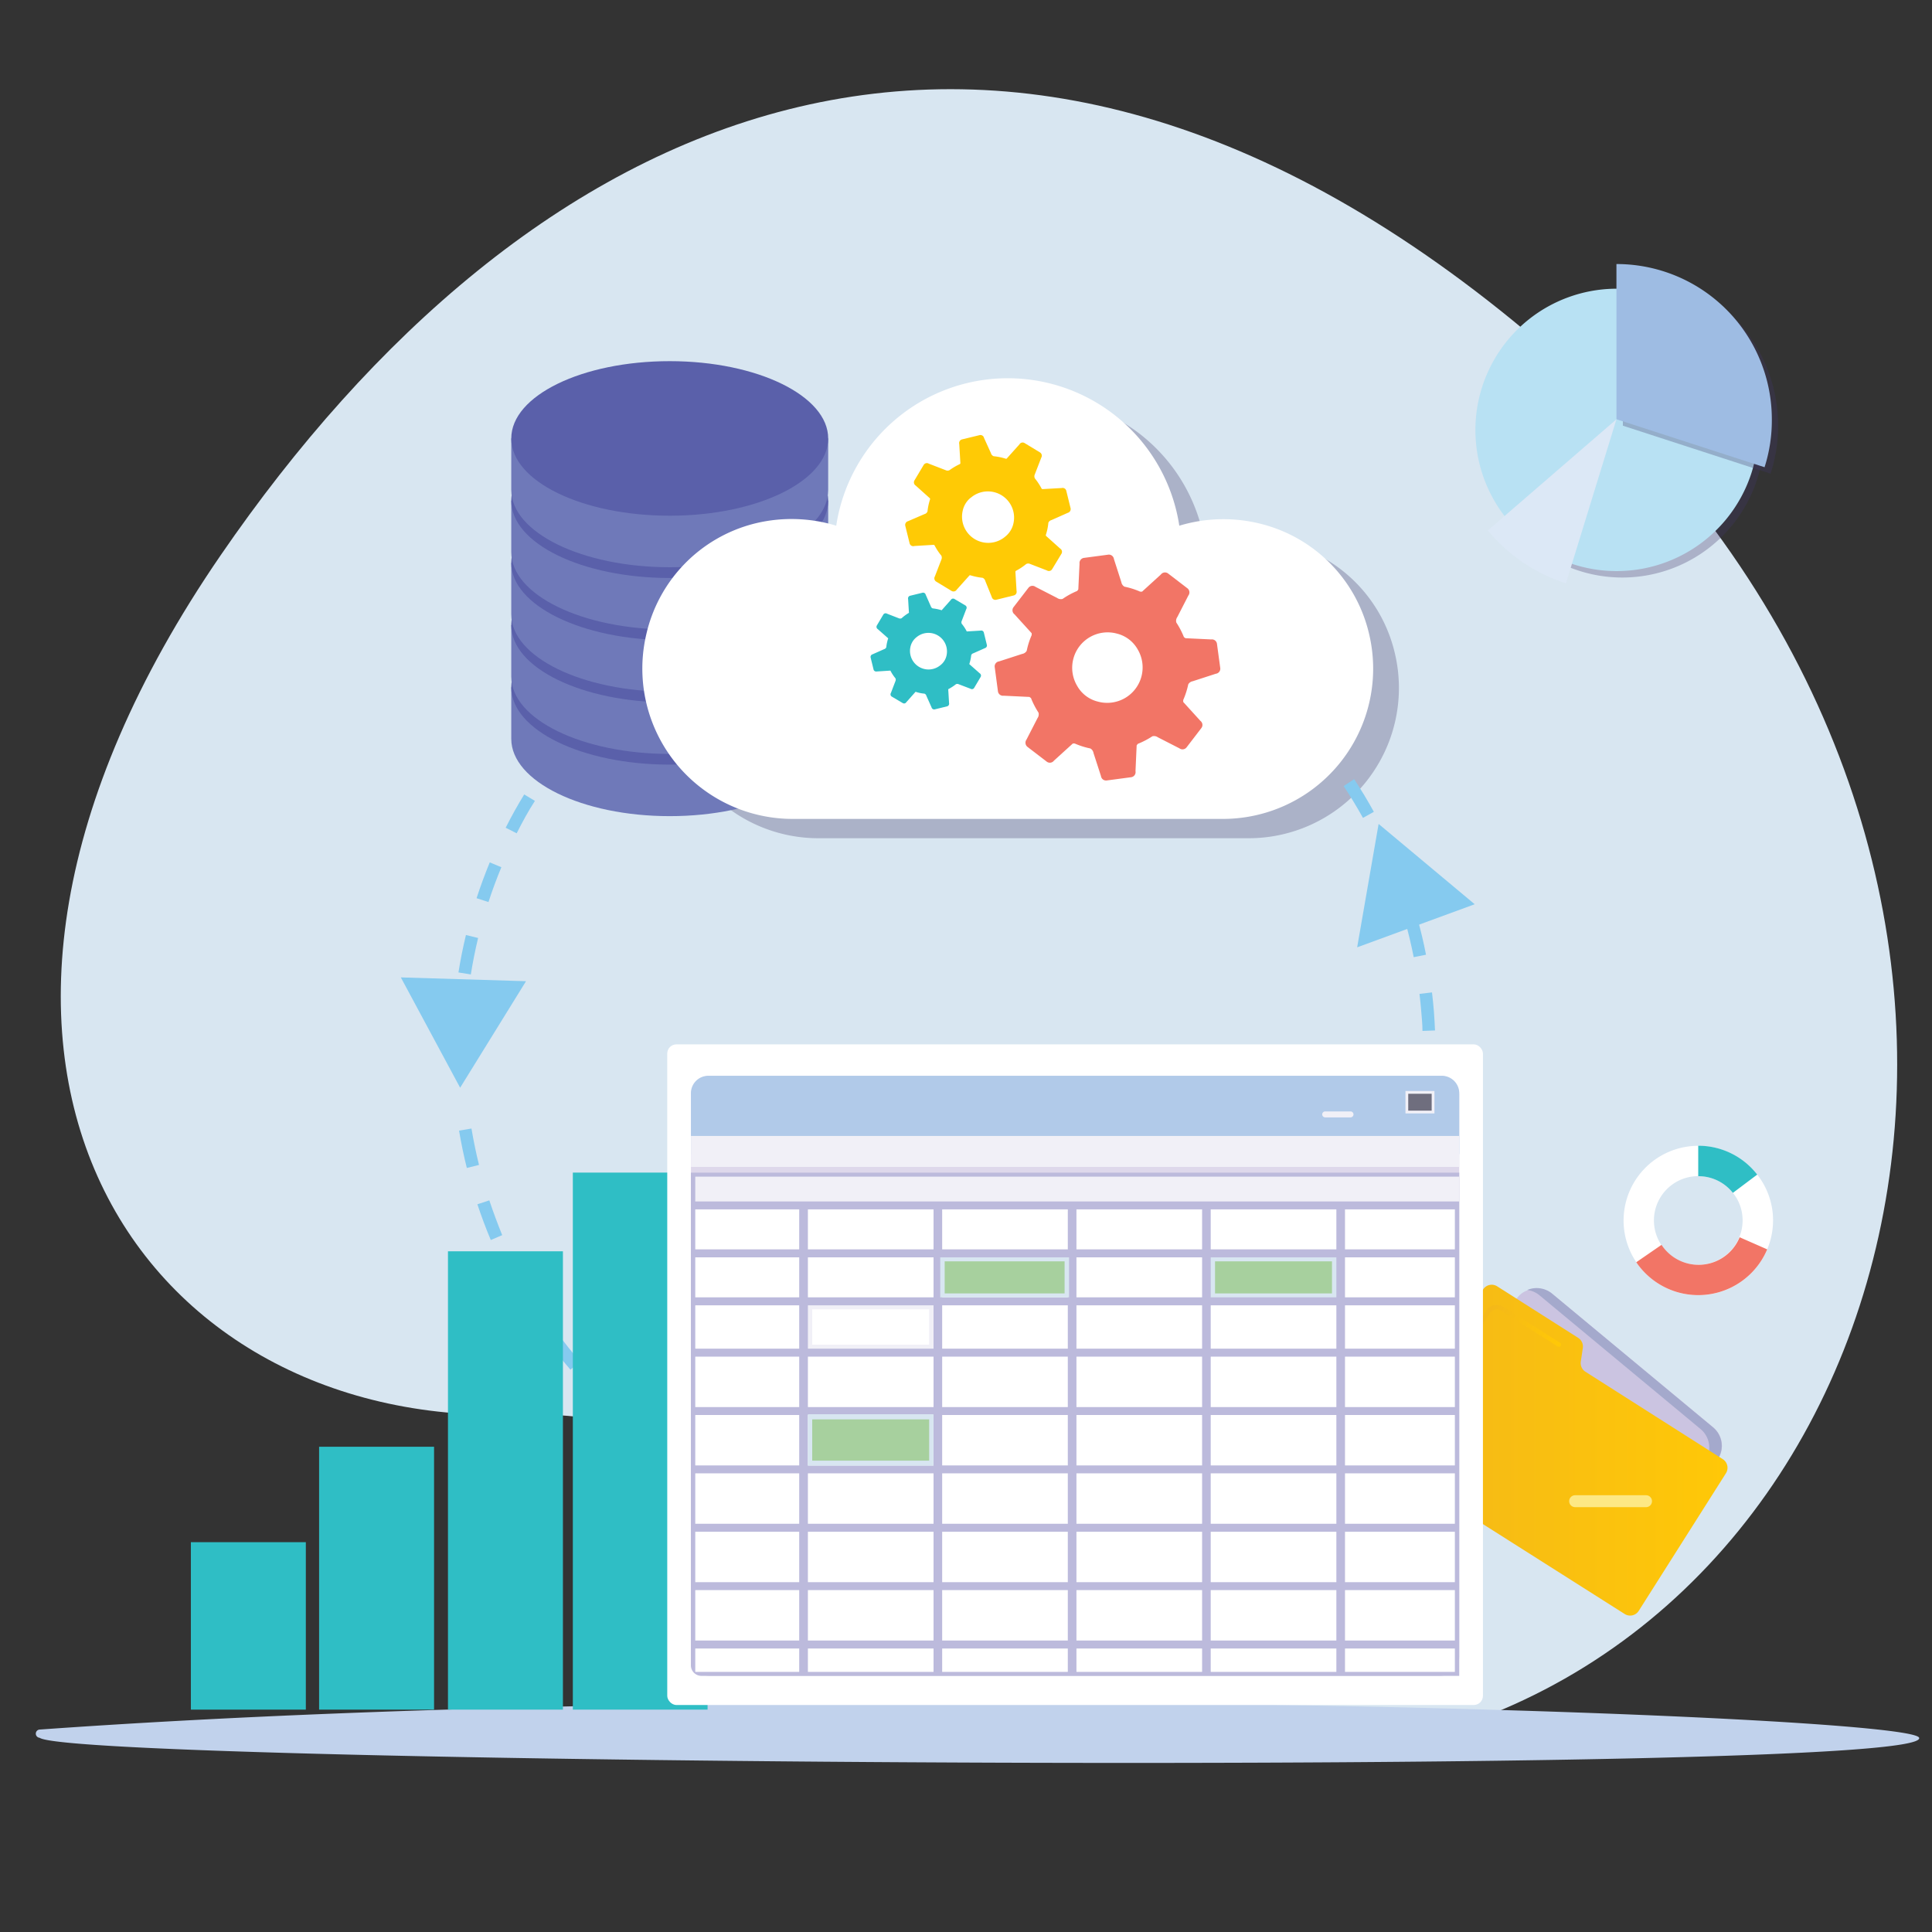 <svg xmlns="http://www.w3.org/2000/svg" xmlns:xlink="http://www.w3.org/1999/xlink" viewBox="0 0 300 300"><rect x="0" y="0" width="300" height="300" fill="#333333" stroke="none"/><defs><style>.cls-1{fill:#d8e6f1;}.cls-2{fill:#c1d2ec;}.cls-24,.cls-3{opacity:0.3;}.cls-24,.cls-4{fill:#403867;}.cls-5{fill:#85caef;}.cls-6{fill:#6f79b9;}.cls-7{fill:#5a60aa;}.cls-8{fill:#fff;}.cls-9{fill:#f27566;}.cls-10{fill:#ffca05;}.cls-11{fill:#2fbec5;}.cls-12{fill:#cbc4e1;}.cls-13{fill:#a4a9cc;}.cls-14{fill:url(#Untitled_Gradient_3);}.cls-15{fill:url(#Untitled_Gradient_3-2);}.cls-16{fill:#82a3d5;}.cls-17{fill:#f1f0f7;}.cls-18{fill:#ded8eb;}.cls-19{fill:#b1cae9;}.cls-20{fill:#bcbadc;}.cls-21{fill:#a7d09e;}.cls-22{fill:#6f6e7e;}.cls-23{fill:#fde884;}.cls-25{fill:#b8e1f3;}.cls-26{fill:#9ebce3;}.cls-27{fill:#dce8f6;}</style><linearGradient id="Untitled_Gradient_3" x1="214.45" y1="225.19" x2="268.26" y2="225.19" gradientUnits="userSpaceOnUse"><stop offset="0" stop-color="#f3b71a"/><stop offset="1" stop-color="#ffc807"/></linearGradient><linearGradient id="Untitled_Gradient_3-2" x1="265.05" y1="40.36" x2="277.73" y2="40.36" gradientTransform="matrix(0.84, 0.54, -0.54, 0.84, 21.87, 38.04)" xlink:href="#Untitled_Gradient_3"/></defs><g id="Layer_2" data-name="Layer 2"><path class="cls-1" d="M229.85,266.84c-66.74,25.31-90.7-49.16-149.73-47.19S-18.81,163.57,34.25,86.24C81.18,17.85,154.34-19,238.87,53.08,324.67,126.23,303.23,239,229.85,266.84Z"/><path class="cls-2" d="M6.1,268.57a.64.64,0,0,0,.05,1.27C11.9,274,300.08,276,298,269.84,296.83,266.18,123.3,260.19,6.1,268.57Z"/><g class="cls-3"><path class="cls-4" d="M193.91,130.16a23.33,23.33,0,0,0,22.67-28.77,23,23,0,0,0-16.61-17,23.74,23.74,0,0,0-12.85.24,26.94,26.94,0,0,0-53.27,0A23.74,23.74,0,0,0,121,84.34a23,23,0,0,0-16.62,17.06,23.34,23.34,0,0,0,22.68,28.76"/><path class="cls-4" d="M180.32,122.74l.18-4,.17-.23a13.2,13.2,0,0,0,2.27-1.18,1,1,0,0,1,.84.15l3.36,1.72a.8.8,0,0,0,1.11-.15h0l2.3-3a.79.79,0,0,0-.15-1.11L187.73,112l0-.3a12.53,12.53,0,0,0,.78-2.43,1,1,0,0,1,.7-.49l3.58-1.16a.79.79,0,0,0,.69-.89h0l-.51-3.76a.79.79,0,0,0-.89-.68l-4-.19-.24-.17a12.75,12.75,0,0,0-1.18-2.26,1,1,0,0,1,.15-.85l1.72-3.35a.8.8,0,0,0-.15-1.12h0l-3-2.3a.79.79,0,0,0-1.11.15l-2.93,2.67-.3,0a11.86,11.86,0,0,0-2.43-.77,1,1,0,0,1-.49-.71l-1.15-3.58a.79.79,0,0,0-.9-.68h0l-3.76.5a.8.8,0,0,0-.68.89l-.19,4-.17.24A12.08,12.08,0,0,0,169,96a1,1,0,0,1-.85-.15l-3.35-1.72a.79.79,0,0,0-1.11.15h0l-2.31,3a.79.79,0,0,0,.15,1.11l2.67,2.94,0,.29a11.86,11.86,0,0,0-.77,2.43,1,1,0,0,1-.71.49l-3.58,1.16a.78.78,0,0,0-.68.89h0l.5,3.76a.79.79,0,0,0,.89.68l4,.19.24.17a12.49,12.49,0,0,0,1.17,2.27,1,1,0,0,1-.15.84l-1.72,3.35a.82.82,0,0,0,.15,1.12h0l3,2.3a.79.79,0,0,0,1.11-.15l2.94-2.67.29,0a12.05,12.05,0,0,0,2.43.77,1,1,0,0,1,.49.71l1.16,3.58a.79.79,0,0,0,.89.68h0l3.76-.5A.8.8,0,0,0,180.32,122.74Zm-9.06-13.24a5.5,5.5,0,0,1,6.19-8.11,5.09,5.09,0,0,1,3.21,2.45,5.5,5.5,0,0,1-6.2,8.1A5.06,5.06,0,0,1,171.26,109.5Z"/><path class="cls-4" d="M146,87.78l3-.18.11.07a8.79,8.79,0,0,0,1.06,1.61.74.74,0,0,1,0,.63l-1,2.59a.59.59,0,0,0,.2.81h0l2.39,1.45a.58.58,0,0,0,.8-.2l2-2.23.12,0a9.91,9.91,0,0,0,1.89.39.7.7,0,0,1,.42.48L158,95.7a.58.58,0,0,0,.7.43h0l2.72-.67a.58.58,0,0,0,.43-.7l-.18-3,.06-.11a9.27,9.27,0,0,0,1.62-1.07.7.7,0,0,1,.63,0l2.59,1a.58.58,0,0,0,.8-.19h0l1.45-2.4a.58.58,0,0,0-.19-.8l-2.23-2,0-.13a8.58,8.58,0,0,0,.39-1.89.71.71,0,0,1,.48-.41l2.54-1.13a.6.6,0,0,0,.43-.71h0l-.67-2.72a.58.58,0,0,0-.71-.42l-3,.17-.11-.06a9.34,9.34,0,0,0-1.06-1.61.73.73,0,0,1,0-.63l1-2.59a.6.6,0,0,0-.2-.81h0l-2.39-1.45a.57.57,0,0,0-.8.2l-2,2.23-.12,0a9.33,9.33,0,0,0-1.89-.39.72.72,0,0,1-.42-.48L156.8,71a.57.57,0,0,0-.7-.43h0l-2.72.66a.59.59,0,0,0-.43.71l.18,3-.06.11A9.82,9.82,0,0,0,151.45,76a.67.67,0,0,1-.63,0l-2.59-1a.58.58,0,0,0-.8.19h0L146,77.59a.59.59,0,0,0,.19.81l2.23,2,0,.13a9.21,9.21,0,0,0-.4,1.89.69.69,0,0,1-.47.41L145,83.93a.6.6,0,0,0-.43.71h0l.67,2.71A.58.58,0,0,0,146,87.78Zm8.73-7.48a4.07,4.07,0,0,1,6.63,4,3.58,3.58,0,0,1-1.24,2,4.07,4.07,0,0,1-6.63-4A3.54,3.54,0,0,1,154.71,80.3Z"/><path class="cls-4" d="M140.11,107.27l2.15-.14a6.43,6.43,0,0,0,.78,1.19.51.51,0,0,1,0,.45l-.7,1.83a.41.41,0,0,0,.14.57h0l1.69,1a.4.4,0,0,0,.56-.13l1.44-1.62a5.84,5.84,0,0,0,1.38.29.49.49,0,0,1,.3.34l.8,1.79a.42.42,0,0,0,.5.31h0l1.92-.47a.42.42,0,0,0,.3-.5l-.13-2.16a7.35,7.35,0,0,0,1.19-.77.49.49,0,0,1,.44,0l1.84.7a.4.4,0,0,0,.56-.14h0l1-1.69a.42.42,0,0,0-.14-.57l-1.62-1.43a6.5,6.5,0,0,0,.3-1.39.5.5,0,0,1,.33-.29l1.8-.8a.42.42,0,0,0,.3-.5h0l-.47-1.92a.41.41,0,0,0-.5-.3l-2.15.13a6.43,6.43,0,0,0-.78-1.19.51.51,0,0,1,0-.45l.7-1.83a.41.41,0,0,0-.14-.57h0l-1.69-1a.4.4,0,0,0-.56.14l-1.43,1.61a7.31,7.31,0,0,0-1.39-.29.51.51,0,0,1-.3-.34l-.79-1.79a.41.41,0,0,0-.5-.3h0l-1.93.47a.42.42,0,0,0-.3.5l.13,2.15A6.78,6.78,0,0,0,144,99a.52.52,0,0,1-.44,0l-1.83-.71a.42.42,0,0,0-.57.14h0l-1,1.69a.42.42,0,0,0,.14.57l1.62,1.43a6.5,6.5,0,0,0-.3,1.39.5.5,0,0,1-.33.29l-1.8.8a.42.42,0,0,0-.3.5h0l.47,1.92A.43.43,0,0,0,140.11,107.27Zm6.25-5.36a2.88,2.88,0,0,1,4.63,2.81,2.59,2.59,0,0,1-1,1.6,2.88,2.88,0,0,1-4.63-2.81A2.62,2.62,0,0,1,146.36,101.91Z"/></g><path class="cls-5" d="M194.5,222.44l-1.22-1.53c1.49-1.19,2.95-2.47,4.35-3.78l1.34,1.42C197.53,219.9,196,221.21,194.5,222.44Zm8.62-8.12L201.67,213c1.29-1.42,2.54-2.91,3.71-4.42l1.54,1.19C205.72,211.33,204.44,212.86,203.12,214.32Zm7.24-9.36-1.63-1.07c1.06-1.61,2.06-3.27,3-4.95l1.71.94C212.47,201.6,211.45,203.31,210.36,205Zm3.94-11.18c.79-1.75,1.52-3.55,2.18-5.35l1.83.67c-.67,1.85-1.42,3.69-2.24,5.48Zm3.94-10.84c.51-1.84,1-3.73,1.33-5.62l1.92.37c-.39,1.94-.84,3.88-1.37,5.77Zm2.22-11.33c.22-1.89.36-3.83.43-5.75l2,.07c-.07,2-.22,4-.45,5.91Zm.42-11.53c0-.94-.09-1.89-.17-2.82s-.17-2-.29-2.93l1.94-.23q.18,1.5.3,3c.07,1,.13,1.94.17,2.91Zm-1.36-11.45c-.37-1.89-.82-3.78-1.34-5.62l1.88-.52c.53,1.88,1,3.82,1.37,5.76Zm-3.11-11.11c-.65-1.79-1.39-3.59-2.18-5.34l1.77-.81c.82,1.8,1.57,3.64,2.24,5.48ZM211.64,127c-.93-1.67-1.93-3.33-3-4.94l1.63-1.07c1.09,1.65,2.12,3.35,3.06,5.07Zm-6.34-9.63c-1.18-1.52-2.43-3-3.71-4.42l1.44-1.31c1.32,1.45,2.6,3,3.81,4.53Zm-7.75-8.54c-1.39-1.3-2.86-2.58-4.36-3.78l1.22-1.52c1.55,1.24,3.05,2.54,4.47,3.88Z"/><polygon class="cls-5" points="198.49 95.62 179.06 95.05 188.27 112.16 198.49 95.62"/><path class="cls-5" d="M113.66,231.91l-2-1,.89-1.74c1.71.88,3.47,1.7,5.23,2.44l-.75,1.8C115.91,233,114.78,232.45,113.66,231.91ZM106.51,228c-1.67-1-3.33-2.13-4.92-3.29l1.15-1.58c1.55,1.13,3.16,2.21,4.8,3.21Zm16.08,7.49.61-1.85c1.82.61,3.69,1.15,5.55,1.61l-.47,1.89C126.37,236.69,124.45,236.13,122.59,235.51ZM96.94,221.06c-1.5-1.28-3-2.63-4.34-4L94,215.66c1.35,1.35,2.77,2.67,4.23,3.92Zm37.15,17.3.32-1.92c1.89.31,3.82.55,5.73.72L140,239.1C138,238.93,136,238.68,134.09,238.36ZM88.58,212.69c-1.28-1.49-2.51-3.05-3.67-4.64l1.58-1.15c1.12,1.55,2.33,3.07,3.57,4.53Zm57.31,26.69v-1.95c1.91,0,3.85-.05,5.77-.18l.14,1.94C149.83,239.33,147.84,239.39,145.89,239.38ZM81.61,203.13c-1-1.67-2-3.4-2.9-5.16l1.73-.89c.88,1.71,1.83,3.4,2.83,5Zm76.09,35.42-.29-1.93c1.88-.28,3.79-.64,5.67-1.07l.44,1.9C161.58,237.89,159.62,238.26,157.7,238.55Zm-81.49-46c-.76-1.81-1.46-3.67-2.08-5.55l1.85-.61c.61,1.82,1.29,3.64,2,5.4Zm93,43.31-.58-1.86c1.84-.58,3.67-1.23,5.44-1.93l.72,1.81C173,234.65,171.13,235.32,169.24,235.91ZM72.49,181.36c-.48-1.9-.88-3.85-1.21-5.8l1.93-.32c.32,1.9.71,3.8,1.17,5.65Z"/><polygon class="cls-5" points="178.95 241.68 189.2 225.16 169.77 224.54 178.95 241.68"/><path class="cls-5" d="M71.19,151c.3-1.93.7-3.89,1.16-5.81l1.89.46c-.45,1.87-.83,3.77-1.13,5.66ZM74,139.47c.61-1.87,1.3-3.74,2.05-5.56l1.8.75c-.73,1.77-1.41,3.59-2,5.41Zm6.26-10.06-1.74-.88c.89-1.77,1.86-3.51,2.88-5.17l1.66,1C82,126,81.09,127.69,80.22,129.41Zm6-9.85-1.58-1.14c1.15-1.6,2.38-3.17,3.64-4.67L89.76,115C88.53,116.47,87.33,118,86.21,119.56Zm7.45-8.81-1.39-1.37c1.38-1.4,2.84-2.76,4.33-4l1.27,1.47C96.42,108.06,95,109.39,93.66,110.75Zm8.72-7.54-1.16-1.57c.72-.52,1.43-1,2.16-1.53.9-.62,1.82-1.22,2.74-1.8l1,1.66c-.9.56-1.8,1.15-2.68,1.75C103.78,102.2,103.07,102.7,102.38,103.21Zm9.79-6.1-.9-1.73c1.74-.91,3.54-1.76,5.35-2.53l.77,1.79C115.62,95.39,113.86,96.22,112.17,97.11Zm10.61-4.53-.63-1.85c1.88-.63,3.79-1.19,5.68-1.67l.48,1.88C126.47,91.41,124.6,92,122.78,92.58ZM134,89.74l-.33-1.92c1.92-.34,3.9-.6,5.87-.79l.18,1.94C137.76,89.16,135.84,89.41,134,89.74Zm11.49-1.08,0-2c2,0,4,0,5.92.13l-.12,2C149.31,88.67,147.37,88.63,145.45,88.66Zm11.51.71.27-1.93c1.94.27,3.91.63,5.84,1.06l-.43,1.9C160.76,90,158.85,89.64,157,89.37Zm11.27,2.5L168.8,90c1.87.57,3.75,1.23,5.59,1.94l-.71,1.82C171.89,93.07,170.05,92.43,168.23,91.87Z"/><polygon class="cls-5" points="62.24 151.77 71.45 168.9 81.68 152.36 62.24 151.77"/><polygon class="cls-5" points="228.99 140.41 214.07 127.94 210.74 147.1 228.99 140.41"/><path class="cls-6" d="M79.39,106.73v8c0,6.6,11,12,24.61,12s24.6-5.36,24.6-12v-8Z"/><path class="cls-7" d="M128.6,106.73c0,6.61-11,12-24.6,12s-24.61-5.36-24.61-12,11-12,24.61-12S128.6,100.13,128.6,106.73Z"/><path class="cls-6" d="M79.39,97.07v8c0,6.6,11,12,24.61,12s24.6-5.36,24.6-12v-8Z"/><path class="cls-7" d="M128.6,97.07c0,6.61-11,12-24.6,12s-24.61-5.35-24.61-12,11-12,24.61-12S128.6,90.47,128.6,97.07Z"/><path class="cls-6" d="M79.39,87.41v8c0,6.6,11,12,24.61,12s24.6-5.36,24.6-12v-8Z"/><path class="cls-7" d="M128.6,87.41c0,6.61-11,12-24.6,12S79.39,94,79.39,87.41s11-12,24.61-12S128.6,80.8,128.6,87.41Z"/><path class="cls-6" d="M79.39,77.75v8c0,6.61,11,12,24.61,12s24.6-5.36,24.6-12v-8Z"/><path class="cls-7" d="M128.6,77.75c0,6.6-11,12-24.6,12s-24.61-5.36-24.61-12,11-12,24.61-12S128.6,71.14,128.6,77.75Z"/><path class="cls-6" d="M79.39,68.08v8c0,6.6,11,12,24.61,12s24.6-5.36,24.6-12v-8Z"/><path class="cls-7" d="M128.6,68.08c0,6.61-11,12-24.6,12s-24.61-5.36-24.61-12,11-12,24.61-12S128.6,61.48,128.6,68.08Z"/><path class="cls-8" d="M189.91,127.16a23.33,23.33,0,0,0,22.67-28.77,23,23,0,0,0-16.61-17,23.74,23.74,0,0,0-12.85.24,26.94,26.94,0,0,0-53.27,0A23.74,23.74,0,0,0,117,81.34,23,23,0,0,0,100.38,98.4a23.34,23.34,0,0,0,22.68,28.76"/><path class="cls-9" d="M176.32,119.74l.18-4,.17-.23a13.2,13.2,0,0,0,2.27-1.18,1,1,0,0,1,.84.15l3.36,1.72a.8.8,0,0,0,1.11-.15h0l2.3-3a.79.79,0,0,0-.15-1.11L183.73,109l0-.3a12.53,12.53,0,0,0,.78-2.43,1,1,0,0,1,.7-.49l3.58-1.16a.79.79,0,0,0,.69-.89h0l-.51-3.76a.79.79,0,0,0-.89-.68l-4-.19-.24-.17a12.75,12.75,0,0,0-1.18-2.26,1,1,0,0,1,.15-.85l1.72-3.35a.8.8,0,0,0-.15-1.12h0l-3-2.3a.79.79,0,0,0-1.11.15l-2.93,2.67-.3,0a11.86,11.86,0,0,0-2.43-.77,1,1,0,0,1-.49-.71l-1.15-3.58a.79.79,0,0,0-.9-.68h0l-3.76.5a.8.8,0,0,0-.68.89l-.19,4-.17.24A12.08,12.08,0,0,0,165,93a1,1,0,0,1-.85-.15l-3.35-1.72a.79.79,0,0,0-1.11.15h0l-2.31,3a.79.79,0,0,0,.15,1.11l2.67,2.94,0,.29a11.86,11.86,0,0,0-.77,2.43,1,1,0,0,1-.71.49l-3.58,1.16a.78.78,0,0,0-.68.89h0l.5,3.76a.79.79,0,0,0,.89.68l4,.19.24.17a12.49,12.49,0,0,0,1.17,2.27,1,1,0,0,1-.15.84l-1.72,3.35a.82.82,0,0,0,.15,1.12h0l3,2.3a.79.79,0,0,0,1.11-.15l2.94-2.67.29,0a12.05,12.05,0,0,0,2.43.77,1,1,0,0,1,.49.71l1.16,3.58a.79.79,0,0,0,.89.68h0l3.76-.5A.8.8,0,0,0,176.32,119.74Zm-9.06-13.24a5.5,5.5,0,0,1,6.19-8.11,5.09,5.09,0,0,1,3.21,2.45,5.5,5.5,0,0,1-6.2,8.1A5.06,5.06,0,0,1,167.26,106.5Z"/><path class="cls-10" d="M142,84.78l3-.18.11.07a8.79,8.79,0,0,0,1.06,1.61.74.74,0,0,1,0,.63l-1,2.59a.59.59,0,0,0,.2.81h0l2.39,1.45a.58.58,0,0,0,.8-.2l2-2.23.12,0a9.91,9.91,0,0,0,1.89.39.7.7,0,0,1,.42.48L154,92.7a.58.58,0,0,0,.7.43h0l2.72-.67a.58.58,0,0,0,.43-.7l-.18-3,.06-.11a9.27,9.27,0,0,0,1.62-1.07.7.7,0,0,1,.63,0l2.59,1a.58.58,0,0,0,.8-.19h0l1.45-2.4a.58.58,0,0,0-.19-.8l-2.23-2,0-.13a8.58,8.58,0,0,0,.39-1.89.71.71,0,0,1,.48-.41l2.54-1.13a.6.6,0,0,0,.43-.71h0l-.67-2.72a.58.58,0,0,0-.71-.42l-3,.17-.11-.06a9.34,9.34,0,0,0-1.06-1.61.73.73,0,0,1,0-.63l1-2.59a.6.6,0,0,0-.2-.81h0l-2.39-1.45a.57.57,0,0,0-.8.2l-2,2.23-.12,0a9.33,9.33,0,0,0-1.89-.39.72.72,0,0,1-.42-.48L152.8,68a.57.57,0,0,0-.7-.43h0l-2.72.66a.59.59,0,0,0-.43.71l.18,3-.06.11A9.82,9.82,0,0,0,147.45,73a.67.67,0,0,1-.63,0l-2.59-1a.58.58,0,0,0-.8.19h0L142,74.59a.59.59,0,0,0,.19.81l2.23,2,0,.13a9.21,9.21,0,0,0-.4,1.89.69.69,0,0,1-.47.41L141,80.93a.6.6,0,0,0-.43.71h0l.67,2.71A.58.58,0,0,0,142,84.78Zm8.73-7.48a4.07,4.07,0,0,1,6.63,4,3.58,3.58,0,0,1-1.24,2,4.07,4.07,0,0,1-6.63-4A3.54,3.54,0,0,1,150.71,77.3Z"/><path class="cls-11" d="M136.11,104.27l2.15-.14a6.43,6.43,0,0,0,.78,1.19.51.51,0,0,1,0,.45l-.7,1.83a.41.41,0,0,0,.14.57h0l1.69,1a.4.4,0,0,0,.56-.13l1.44-1.62a5.84,5.84,0,0,0,1.38.29.49.49,0,0,1,.3.34l.8,1.79a.42.42,0,0,0,.5.31h0l1.92-.47a.42.42,0,0,0,.3-.5l-.13-2.16a7.35,7.35,0,0,0,1.19-.77.49.49,0,0,1,.44,0l1.84.7a.4.4,0,0,0,.56-.14h0l1-1.69a.42.42,0,0,0-.14-.57l-1.62-1.43a6.5,6.5,0,0,0,.3-1.39.5.5,0,0,1,.33-.29l1.8-.8a.42.42,0,0,0,.3-.5h0l-.47-1.92a.41.41,0,0,0-.5-.3l-2.15.13a6.43,6.43,0,0,0-.78-1.19.51.51,0,0,1,0-.45l.7-1.83a.41.41,0,0,0-.14-.57h0l-1.69-1a.4.4,0,0,0-.56.14l-1.43,1.61a7.31,7.31,0,0,0-1.39-.29.51.51,0,0,1-.3-.34l-.79-1.79a.41.41,0,0,0-.5-.3h0l-1.93.47a.42.42,0,0,0-.3.5l.13,2.15A6.78,6.78,0,0,0,140,96a.52.52,0,0,1-.44,0l-1.83-.71a.42.42,0,0,0-.57.14h0l-1,1.69a.42.42,0,0,0,.14.57l1.62,1.43a6.5,6.5,0,0,0-.3,1.39.5.5,0,0,1-.33.29l-1.8.8a.42.42,0,0,0-.3.5h0l.47,1.92A.43.43,0,0,0,136.11,104.27Zm6.25-5.36a2.88,2.88,0,0,1,4.63,2.81,2.59,2.59,0,0,1-1,1.6,2.88,2.88,0,0,1-4.63-2.81A2.62,2.62,0,0,1,142.36,98.91Z"/><rect class="cls-12" x="233.29" y="200.75" width="24.68" height="40.01" rx="3.74" transform="translate(-81.09 268.9) rotate(-50.33)"/><path class="cls-13" d="M266,221.64l-25-20.77a3.76,3.76,0,0,0-3.86-.56,3.67,3.67,0,0,1,1.92.83l25,20.76a3.74,3.74,0,0,1,.49,5.27l-11,13.24a3.74,3.74,0,0,1-1.42,1.06,3.72,3.72,0,0,0,3.35-1.33l11-13.23A3.74,3.74,0,0,0,266,221.64Z"/><path class="cls-14" d="M245.46,211.46l.32-2.14a1.6,1.6,0,0,0-.72-1.58l-12.58-8a1.59,1.59,0,0,0-2.19.49l-5.41,8.54h0L214.7,224.9a1.6,1.6,0,0,0,.49,2.2l37.09,23.52a1.58,1.58,0,0,0,2.19-.5L268,228.77a1.59,1.59,0,0,0-.5-2.2L246.18,213A1.6,1.6,0,0,1,245.46,211.46Z"/><path class="cls-15" d="M242.23,208.5l-8.79-5.57a1.94,1.94,0,0,0-2.67.6l-5.59,8.82,0,0-8.61,13.57a.34.34,0,0,0,.58.37l9-14.15,0,0,5.22-8.25a1.25,1.25,0,0,1,1.72-.38l8.79,5.57a.34.34,0,0,0,.37-.58Z"/><path class="cls-16" d="M116.42,171.43l-4.81,1.84a1.54,1.54,0,1,0,1.1,2.87l4.81-1.84a1.54,1.54,0,0,0-1.1-2.87Z"/><rect class="cls-11" x="88.95" y="182.08" width="20.92" height="83.39" transform="translate(198.82 447.55) rotate(180)"/><rect class="cls-17" x="111.56" y="181.08" width="20.92" height="83.39" transform="translate(244.05 445.55) rotate(180)"/><rect class="cls-17" x="134.87" y="181.08" width="20.92" height="83.39" transform="translate(290.67 445.55) rotate(180)"/><polygon class="cls-11" points="69.56 265.47 87.41 265.47 87.41 265.47 87.41 194.3 69.56 194.3 69.56 265.47"/><rect class="cls-11" x="49.56" y="224.65" width="17.85" height="40.82" transform="translate(116.96 490.12) rotate(180)"/><rect class="cls-11" x="29.64" y="239.47" width="17.85" height="26" transform="translate(77.13 504.94) rotate(-180)"/><rect class="cls-8" x="103.61" y="162.17" width="126.66" height="102.58" rx="1.42"/><rect class="cls-18" x="120.35" y="153.99" width="93.18" height="119.3" rx="2.95" transform="translate(380.58 46.7) rotate(90)"/><path class="cls-19" d="M223.78,167.05H110.09a2.7,2.7,0,0,0-2.8,2.58v9.58h119.3v-9.58A2.71,2.71,0,0,0,223.78,167.05Z"/><rect class="cls-17" x="107.29" y="176.39" width="119.3" height="4.81"/><path class="cls-20" d="M107.29,182.09h119.3a0,0,0,0,1,0,0v78.14a0,0,0,0,1,0,0H108.92a1.64,1.64,0,0,1-1.64-1.64v-76.5A0,0,0,0,1,107.29,182.09Z"/><rect class="cls-8" x="125.45" y="228.78" width="19.51" height="7.83"/><rect class="cls-8" x="125.45" y="219.72" width="19.51" height="7.83"/><rect class="cls-8" x="125.45" y="246.91" width="19.51" height="7.83"/><rect class="cls-8" x="125.45" y="237.85" width="19.51" height="7.83"/><rect class="cls-8" x="125.45" y="195.24" width="19.51" height="6.21"/><rect class="cls-17" x="125.45" y="202.69" width="19.51" height="6.73"/><rect class="cls-8" x="126.12" y="203.31" width="18.16" height="5.49"/><rect class="cls-8" x="125.45" y="210.66" width="19.51" height="7.83"/><rect class="cls-8" x="188" y="237.85" width="19.51" height="7.83"/><rect class="cls-8" x="146.3" y="246.91" width="19.51" height="7.83"/><rect class="cls-8" x="188" y="228.78" width="19.51" height="7.83"/><rect class="cls-8" x="188" y="210.66" width="19.51" height="7.83"/><rect class="cls-8" x="188" y="219.72" width="19.51" height="7.83"/><rect class="cls-8" x="167.15" y="246.91" width="19.51" height="7.83"/><rect class="cls-8" x="188" y="246.91" width="19.51" height="7.83"/><rect class="cls-8" x="125.45" y="187.79" width="19.51" height="6.21"/><rect class="cls-8" x="146.3" y="237.85" width="19.51" height="7.83"/><rect class="cls-8" x="146.3" y="228.78" width="19.51" height="7.83"/><rect class="cls-8" x="188" y="202.69" width="19.51" height="6.73"/><rect class="cls-8" x="146.3" y="187.79" width="19.51" height="6.21"/><rect class="cls-8" x="146.3" y="195.24" width="19.51" height="6.21"/><rect class="cls-8" x="146.3" y="210.66" width="19.51" height="7.83"/><rect class="cls-8" x="167.15" y="237.85" width="19.51" height="7.83"/><rect class="cls-8" x="146.3" y="202.69" width="19.51" height="6.73"/><rect class="cls-8" x="146.3" y="219.72" width="19.51" height="7.83"/><rect class="cls-8" x="167.15" y="195.24" width="19.51" height="6.21"/><rect class="cls-8" x="167.15" y="202.69" width="19.51" height="6.73"/><rect class="cls-8" x="167.15" y="228.78" width="19.51" height="7.83"/><rect class="cls-8" x="167.15" y="187.79" width="19.51" height="6.21"/><rect class="cls-8" x="167.15" y="210.66" width="19.51" height="7.83"/><rect class="cls-8" x="167.15" y="219.72" width="19.51" height="7.83"/><rect class="cls-8" x="208.85" y="246.91" width="17.06" height="7.83"/><rect class="cls-8" x="146.3" y="255.98" width="19.51" height="3.63"/><rect class="cls-8" x="167.15" y="255.98" width="19.51" height="3.63"/><rect class="cls-8" x="188" y="255.98" width="19.51" height="3.63"/><rect class="cls-8" x="107.96" y="255.98" width="16.14" height="3.63"/><rect class="cls-8" x="107.96" y="246.91" width="16.14" height="7.83"/><rect class="cls-8" x="125.45" y="255.98" width="19.51" height="3.63"/><rect class="cls-8" x="208.85" y="255.98" width="17.06" height="3.63"/><rect class="cls-8" x="208.85" y="237.85" width="17.06" height="7.83"/><rect class="cls-8" x="208.85" y="202.69" width="17.06" height="6.73"/><rect class="cls-1" x="188" y="195.24" width="19.51" height="6.21"/><rect class="cls-21" x="188.67" y="195.86" width="18.16" height="4.98"/><rect class="cls-1" x="146" y="195.24" width="20" height="6.21"/><rect class="cls-21" x="146.69" y="195.86" width="18.62" height="4.98"/><rect class="cls-1" x="125.45" y="219.6" width="19.5" height="8"/><rect class="cls-21" x="126.12" y="220.4" width="18.16" height="6.41"/><rect class="cls-8" x="208.85" y="210.66" width="17.06" height="7.83"/><rect class="cls-8" x="208.85" y="195.24" width="17.06" height="6.21"/><rect class="cls-8" x="208.85" y="219.72" width="17.06" height="7.83"/><rect class="cls-8" x="208.85" y="228.78" width="17.06" height="7.83"/><rect class="cls-8" x="107.96" y="237.85" width="16.14" height="7.83"/><rect class="cls-8" x="208.85" y="187.79" width="17.06" height="6.21"/><rect class="cls-8" x="188" y="187.79" width="19.51" height="6.21"/><rect class="cls-8" x="107.96" y="202.69" width="16.14" height="6.73"/><rect class="cls-17" x="107.96" y="182.71" width="118.63" height="3.85"/><rect class="cls-8" x="107.96" y="228.78" width="16.14" height="7.83"/><rect class="cls-8" x="107.96" y="219.72" width="16.14" height="7.83"/><rect class="cls-8" x="107.96" y="210.66" width="16.14" height="7.83"/><rect class="cls-8" x="107.96" y="187.79" width="16.14" height="6.21"/><rect class="cls-8" x="107.96" y="195.24" width="16.14" height="6.21"/><path class="cls-17" d="M209.71,173.51h-3.94a.47.47,0,0,1-.46-.46h0a.47.47,0,0,1,.46-.47h3.94a.47.47,0,0,1,.46.47h0A.47.47,0,0,1,209.71,173.51Z"/><rect class="cls-17" x="218.24" y="169.41" width="4.5" height="3.48"/><rect class="cls-22" x="219.18" y="169.32" width="2.62" height="3.64" transform="translate(391.63 -49.34) rotate(90)"/><path class="cls-23" d="M244.59,232.18h11a.92.92,0,0,1,.93.92h0a.92.92,0,0,1-.93.93h-11a.93.93,0,0,1-.93-.93h0A.93.93,0,0,1,244.59,232.18Z"/><path class="cls-8" d="M272.86,182.39A11.6,11.6,0,1,0,274.41,194h0a11.65,11.65,0,0,0,.91-4.52A11.5,11.5,0,0,0,272.86,182.39Zm-9.16,14a6.88,6.88,0,1,1,5.38-11.17,6.76,6.76,0,0,1,1.51,4.28,6.88,6.88,0,0,1-6.89,6.89Z"/><path class="cls-11" d="M272.86,182.39l-3.78,2.84a6.81,6.81,0,0,0-5.38-2.59v-4.73A11.56,11.56,0,0,1,272.86,182.39Z"/><path class="cls-9" d="M274.41,194h0a11.62,11.62,0,0,1-20.33,2L258,193.3a6.89,6.89,0,0,0,12.13-1.18Z"/><path class="cls-24" d="M273.88,67.77a21.68,21.68,0,0,1-1.07,6.78A22,22,0,0,1,235,81.75h0a21.95,21.95,0,1,1,38.88-14Z"/><path class="cls-25" d="M273,66.77a21.68,21.68,0,0,1-1.07,6.78,22,22,0,0,1-37.81,7.2h0a21.95,21.95,0,1,1,38.88-14Z"/><path class="cls-24" d="M276.11,66.1a23.86,23.86,0,0,1-1.18,7.45L252,66.1V42A24.11,24.11,0,0,1,276.11,66.1Z"/><path class="cls-26" d="M275.13,65.1A23.86,23.86,0,0,1,274,72.55L251,65.1V41A24.11,24.11,0,0,1,275.13,65.1Z"/><path class="cls-27" d="M251,65.11l-7.84,25.46a26,26,0,0,1-12.13-8.2h0Z"/></g></svg>